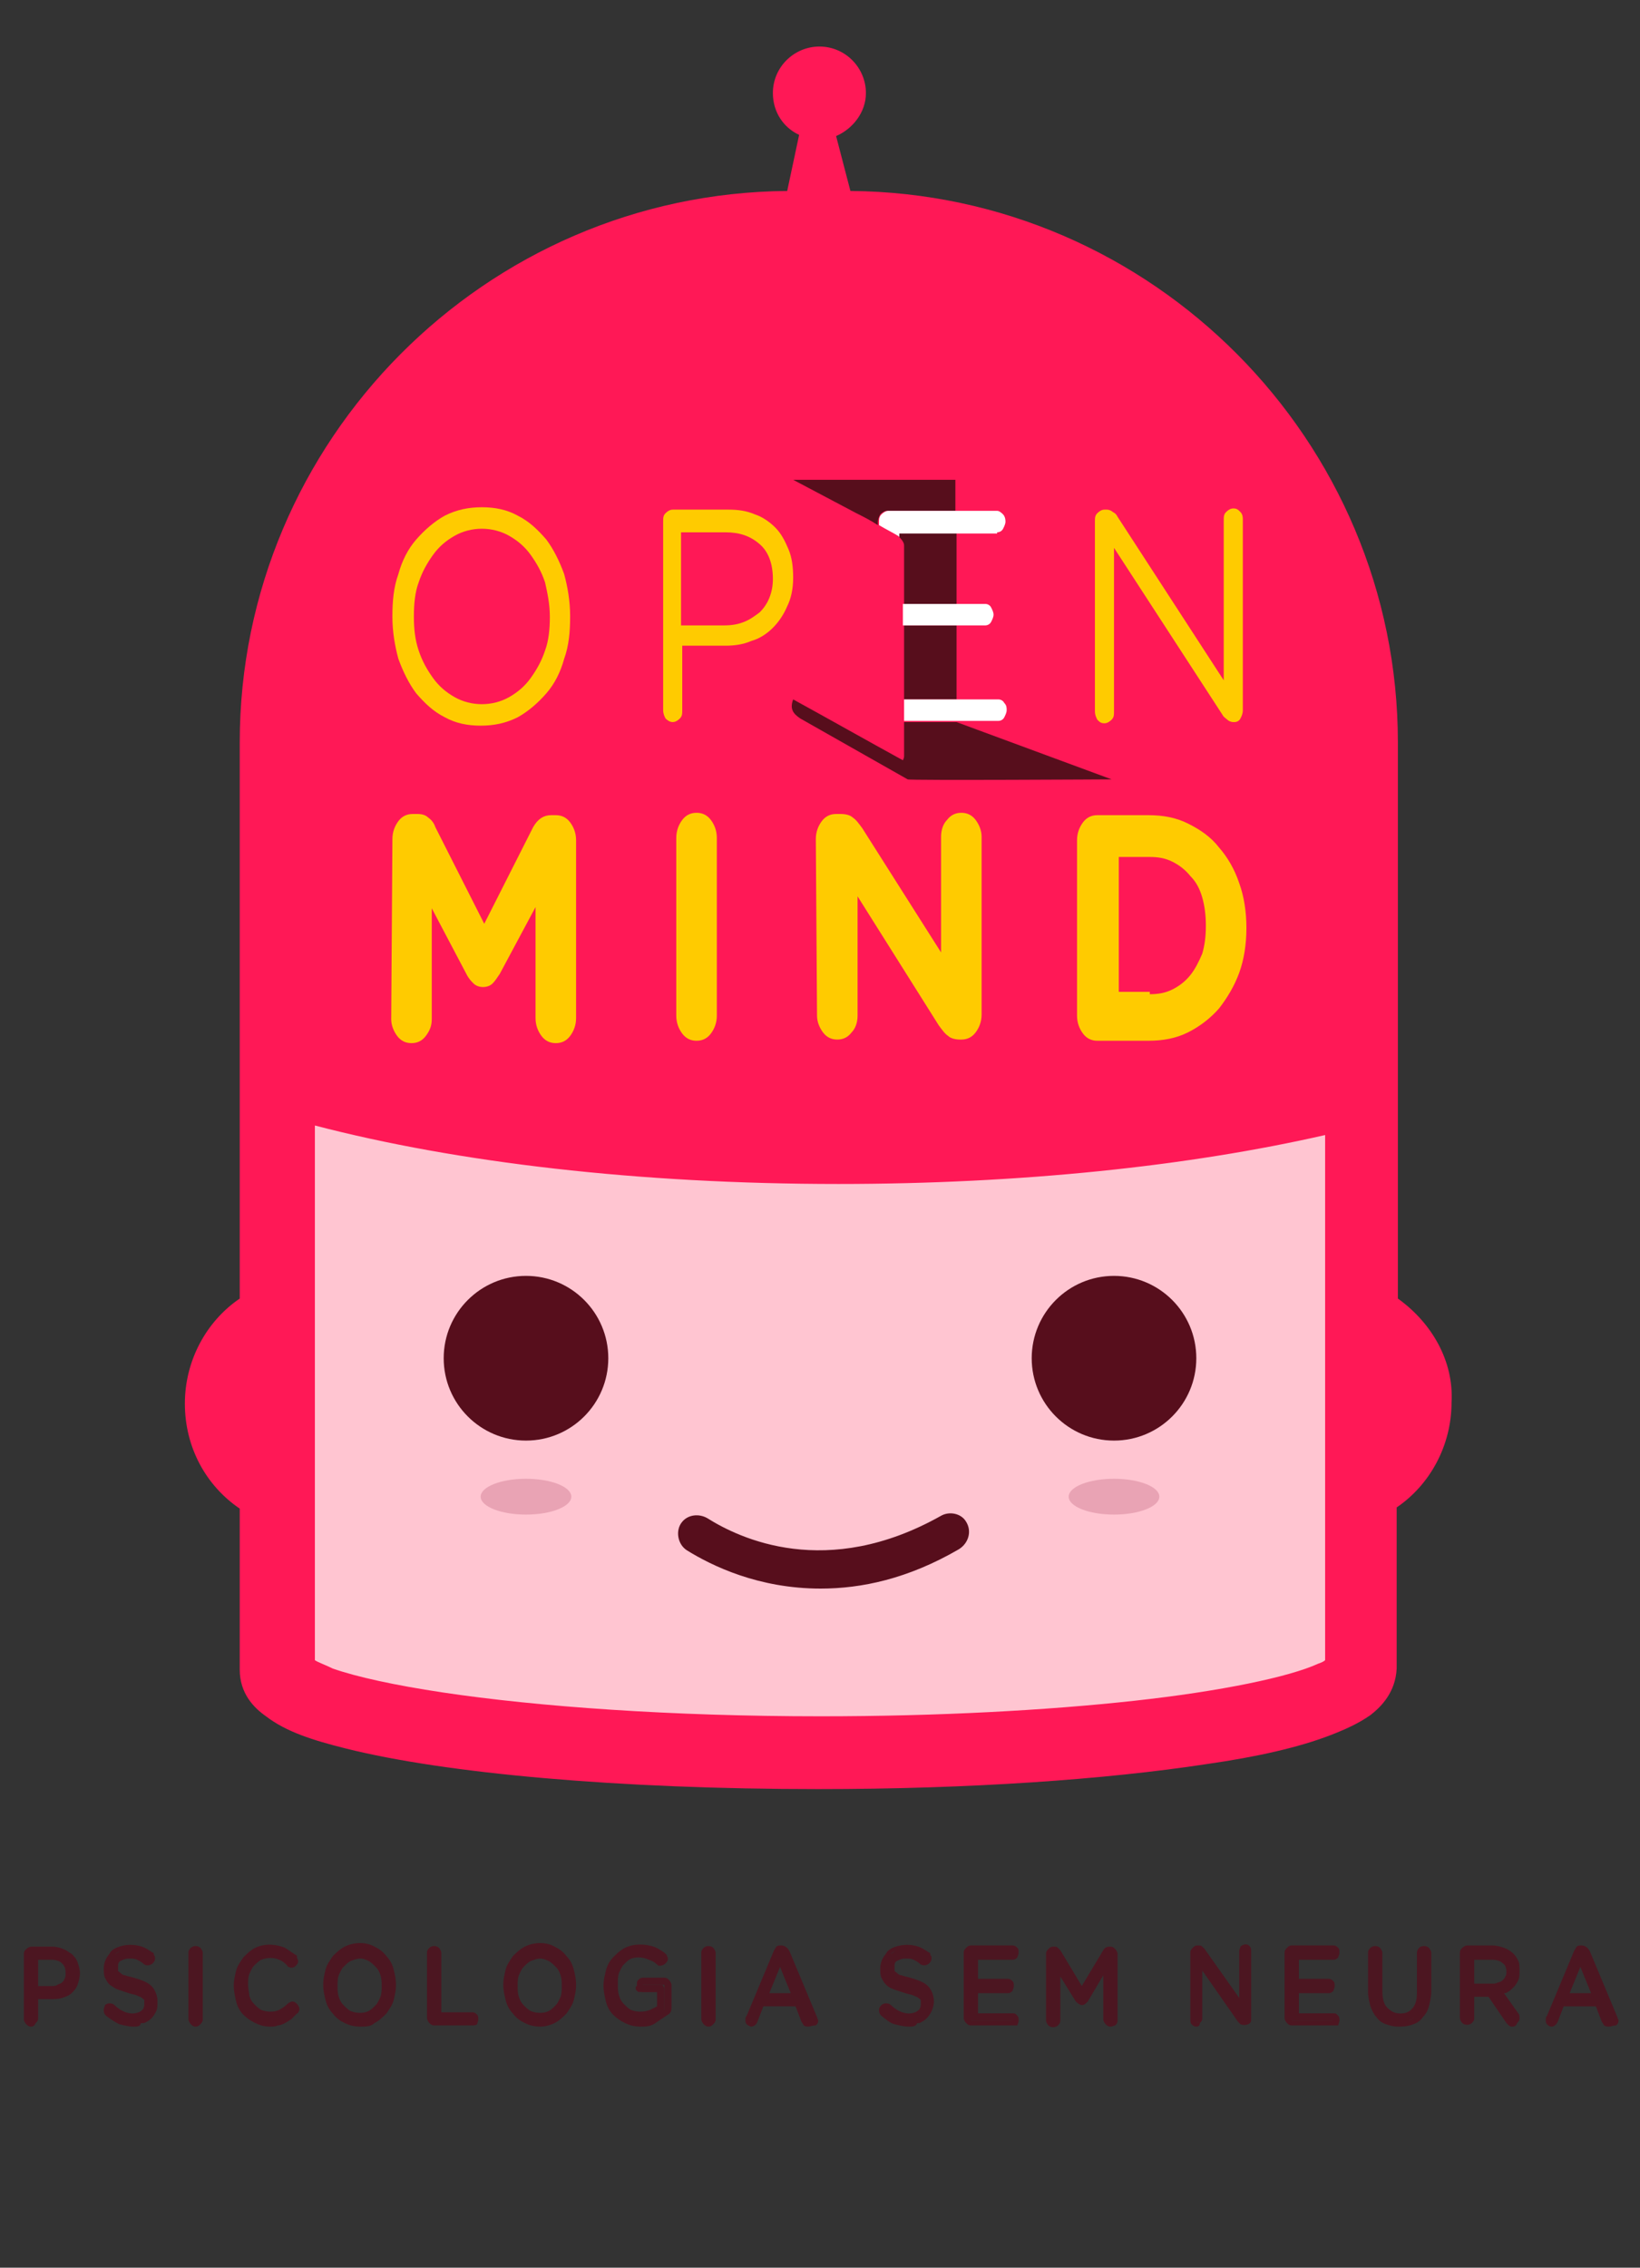 <?xml version="1.0" encoding="utf-8"?>
<!-- Generator: Adobe Illustrator 21.1.0, SVG Export Plug-In . SVG Version: 6.00 Build 0)  -->
<svg version="1.1" id="Camada_1" xmlns="http://www.w3.org/2000/svg" xmlns:xlink="http://www.w3.org/1999/xlink" x="0px" y="0px"
	 viewBox="0 0 137.5 190" style="enable-background:new 0 0 137.5 190;" xml:space="preserve">
<rect x="0" y="0" width="137.5" height="190" fill="#333333" stroke="none"/>
<style type="text/css">
	.st0{fill:#4C1621;}
	.st1{fill:#FF1856;}
	.st2{fill:#FFC5D1;}
	.st3{fill:#E9A3B4;}
	.st4{fill:#570E1C;}
	.st5{fill:#FFCB00;}
	.st6{fill:none;}
	.st7{fill:#FFFFFF;}
</style>
<g>
	<g>
		<path class="st0" d="M2.3,163.7c0-0.1,0-0.2,0.1-0.3c0.1-0.1,0.1-0.1,0.2-0.1h1.8c0.3,0,0.6,0,0.9,0.1c0.3,0.1,0.5,0.2,0.7,0.4
			c0.2,0.2,0.3,0.4,0.4,0.6c0.1,0.2,0.1,0.5,0.1,0.8v0c0,0.3-0.1,0.6-0.2,0.9c-0.1,0.3-0.3,0.5-0.5,0.6c-0.2,0.2-0.4,0.3-0.7,0.4
			c-0.3,0.1-0.5,0.1-0.8,0.1H2.9v1.9c0,0.1,0,0.2-0.1,0.3c-0.1,0.1-0.1,0.1-0.2,0.1c-0.1,0-0.2,0-0.2-0.1c-0.1-0.1-0.1-0.2-0.1-0.3
			V163.7z M4.3,166.7c0.2,0,0.4,0,0.6-0.1c0.2-0.1,0.3-0.2,0.5-0.3c0.1-0.1,0.2-0.3,0.3-0.4s0.1-0.4,0.1-0.6v0c0-0.4-0.1-0.8-0.4-1
			c-0.3-0.2-0.6-0.3-1.1-0.3H2.9v2.7H4.3z"/>
		<path class="st0" d="M2.6,169.8c-0.2,0-0.3-0.1-0.4-0.2c-0.1-0.1-0.2-0.3-0.2-0.4v-5.5c0-0.2,0.1-0.3,0.2-0.4
			c0.1-0.1,0.3-0.2,0.4-0.2h1.8c0.3,0,0.7,0.1,0.9,0.2c0.3,0.1,0.5,0.3,0.7,0.4c0.2,0.2,0.4,0.4,0.5,0.7c0.1,0.3,0.2,0.6,0.2,0.9
			c0,0.4-0.1,0.7-0.2,1c-0.1,0.3-0.3,0.5-0.5,0.7c-0.2,0.2-0.5,0.3-0.8,0.4c-0.3,0.1-0.6,0.1-0.9,0.1H3.2v1.6c0,0.2-0.1,0.3-0.2,0.4
			C2.9,169.7,2.8,169.8,2.6,169.8z M2.6,163.6c0,0-0.1,0.1-0.1,0.1v5.5c0,0,0,0.1,0,0.1l0,0h0.1c0,0,0,0,0-0.1v-2.1h1.6
			c0.3,0,0.5,0,0.8-0.1c0.2-0.1,0.4-0.2,0.6-0.3c0.2-0.1,0.3-0.3,0.4-0.5c0.1-0.2,0.2-0.5,0.2-0.8c0-0.3,0-0.5-0.1-0.7
			c-0.1-0.2-0.2-0.4-0.4-0.5c-0.2-0.1-0.3-0.3-0.6-0.3c-0.2-0.1-0.5-0.1-0.8-0.1H2.6z M4.3,166.9H2.7v-3.2h1.7
			c0.5,0,0.9,0.1,1.2,0.4c0.3,0.3,0.5,0.7,0.5,1.2c0,0.2,0,0.5-0.1,0.7c-0.1,0.2-0.2,0.4-0.4,0.5c-0.2,0.1-0.3,0.3-0.6,0.3
			C4.8,166.9,4.5,166.9,4.3,166.9z M3.2,166.4h1.1c0.2,0,0.4,0,0.5-0.1c0.2-0.1,0.3-0.1,0.4-0.2s0.2-0.2,0.2-0.3
			c0.1-0.1,0.1-0.3,0.1-0.5c0-0.4-0.1-0.6-0.3-0.8c-0.2-0.2-0.5-0.3-0.9-0.3H3.2V166.4z"/>
	</g>
	<g>
		<path class="st0" d="M11.2,169.6c-0.4,0-0.8-0.1-1.1-0.2c-0.3-0.1-0.7-0.3-1-0.6C9,168.7,9,168.6,9,168.5c0-0.1,0-0.2,0.1-0.2
			c0.1-0.1,0.1-0.1,0.2-0.1c0.1,0,0.1,0,0.2,0.1c0.3,0.2,0.5,0.4,0.8,0.6c0.3,0.1,0.6,0.2,0.9,0.2c0.4,0,0.7-0.1,0.9-0.3
			c0.2-0.2,0.3-0.4,0.3-0.8v0c0-0.1,0-0.3-0.1-0.4c0-0.1-0.1-0.2-0.2-0.3c-0.1-0.1-0.3-0.2-0.4-0.3c-0.2-0.1-0.4-0.1-0.7-0.2
			c-0.3-0.1-0.6-0.2-0.8-0.3c-0.2-0.1-0.4-0.2-0.6-0.4c-0.2-0.1-0.3-0.3-0.3-0.5c-0.1-0.2-0.1-0.4-0.1-0.7v0c0-0.2,0-0.5,0.1-0.7
			c0.1-0.2,0.2-0.4,0.4-0.5c0.2-0.1,0.4-0.3,0.6-0.4c0.2-0.1,0.5-0.1,0.7-0.1c0.4,0,0.7,0.1,1,0.2c0.3,0.1,0.5,0.3,0.8,0.5
			c0,0,0.1,0.1,0.1,0.1c0,0,0,0.1,0,0.2c0,0.1,0,0.2-0.1,0.2c-0.1,0.1-0.1,0.1-0.2,0.1c-0.1,0-0.1,0-0.2-0.1
			c-0.2-0.2-0.5-0.3-0.7-0.4c-0.2-0.1-0.5-0.1-0.7-0.1c-0.4,0-0.7,0.1-0.9,0.3c-0.2,0.2-0.3,0.4-0.3,0.7v0c0,0.1,0,0.3,0.1,0.4
			c0,0.1,0.1,0.2,0.2,0.3c0.1,0.1,0.3,0.2,0.5,0.3c0.2,0.1,0.4,0.2,0.8,0.2c0.6,0.1,1.1,0.4,1.4,0.6c0.3,0.3,0.4,0.6,0.4,1.1v0
			c0,0.3,0,0.5-0.1,0.7c-0.1,0.2-0.2,0.4-0.4,0.6s-0.4,0.3-0.6,0.4C11.7,169.5,11.5,169.6,11.2,169.6"/>
		<path class="st0" d="M11.2,169.8c-0.4,0-0.8-0.1-1.2-0.2c-0.4-0.2-0.7-0.4-1.1-0.7c-0.1-0.1-0.2-0.2-0.2-0.5
			c0-0.2,0.1-0.3,0.1-0.4c0.2-0.2,0.6-0.2,0.8,0c0.2,0.2,0.5,0.4,0.7,0.5c0.2,0.1,0.5,0.2,0.8,0.2c0.3,0,0.6-0.1,0.7-0.2
			c0.2-0.1,0.3-0.3,0.3-0.6c0-0.1,0-0.2,0-0.3c0-0.1-0.1-0.1-0.2-0.2c-0.1-0.1-0.2-0.1-0.4-0.2c-0.2-0.1-0.4-0.1-0.7-0.2
			c-0.3-0.1-0.6-0.2-0.9-0.3c-0.3-0.1-0.5-0.3-0.7-0.4c-0.2-0.2-0.3-0.4-0.4-0.6c-0.1-0.2-0.1-0.5-0.1-0.8c0-0.3,0.1-0.6,0.2-0.8
			c0.1-0.2,0.3-0.4,0.4-0.6c0.2-0.2,0.4-0.3,0.7-0.4c0.6-0.2,1.3-0.2,1.9,0c0.3,0.1,0.6,0.3,0.9,0.5c0.1,0,0.1,0.1,0.1,0.2
			c0.1,0.1,0.1,0.2,0.1,0.3c0,0.2-0.1,0.3-0.2,0.4c-0.2,0.2-0.5,0.2-0.7,0.1c-0.2-0.2-0.4-0.3-0.6-0.4c-0.2-0.1-0.4-0.1-0.7-0.1
			c-0.3,0-0.5,0.1-0.7,0.2c-0.2,0.1-0.2,0.3-0.2,0.5c0,0.1,0,0.2,0,0.3c0,0.1,0.1,0.1,0.2,0.2c0.1,0.1,0.2,0.2,0.4,0.2
			c0.2,0.1,0.4,0.1,0.7,0.2c0.7,0.2,1.2,0.4,1.5,0.7c0.3,0.3,0.5,0.8,0.5,1.3c0,0.3-0.1,0.6-0.2,0.8c-0.1,0.2-0.3,0.5-0.5,0.6
			c-0.2,0.2-0.4,0.3-0.7,0.4C11.8,169.8,11.5,169.8,11.2,169.8z M9.3,168.4C9.2,168.4,9.2,168.4,9.3,168.4c-0.1,0.1-0.1,0.1-0.1,0.1
			c0.3,0.3,0.6,0.5,0.9,0.6c0.5,0.2,1.2,0.3,1.7,0.1c0.2-0.1,0.4-0.2,0.5-0.3c0.1-0.1,0.3-0.3,0.3-0.5c0.1-0.2,0.1-0.4,0.1-0.6
			c0-0.4-0.1-0.7-0.4-1c-0.3-0.2-0.7-0.4-1.3-0.6c-0.3-0.1-0.6-0.1-0.8-0.2c-0.2-0.1-0.4-0.2-0.5-0.3c-0.1-0.1-0.2-0.3-0.3-0.4
			c-0.1-0.1-0.1-0.3-0.1-0.5c0-0.4,0.1-0.7,0.4-0.9c0.3-0.2,0.6-0.4,1-0.4c0.3,0,0.6,0,0.8,0.1c0.3,0.1,0.5,0.2,0.8,0.4
			c0.1,0,0.1,0,0.1-0.1c0-0.1,0-0.1,0-0.1c-0.2-0.2-0.5-0.3-0.7-0.4c-0.4-0.2-1.1-0.2-1.5,0c-0.2,0.1-0.4,0.2-0.5,0.3
			c-0.1,0.1-0.2,0.3-0.3,0.5c-0.1,0.2-0.1,0.4-0.1,0.6c0,0.2,0,0.4,0.1,0.6c0.1,0.2,0.2,0.3,0.3,0.4c0.1,0.1,0.3,0.2,0.5,0.3
			c0.2,0.1,0.5,0.2,0.8,0.3c0.3,0.1,0.6,0.2,0.8,0.2c0.2,0.1,0.4,0.2,0.5,0.3c0.1,0.1,0.2,0.3,0.3,0.4c0.1,0.1,0.1,0.3,0.1,0.5
			c0,0.4-0.1,0.7-0.4,1c-0.3,0.2-0.6,0.4-1.1,0.4c-0.4,0-0.7-0.1-1-0.2C9.9,168.9,9.6,168.7,9.3,168.4z"/>
	</g>
	<g>
		<path class="st0" d="M16.1,163.6c0-0.1,0-0.2,0.1-0.3c0.1-0.1,0.1-0.1,0.2-0.1c0.1,0,0.2,0,0.2,0.1c0.1,0.1,0.1,0.2,0.1,0.3v5.6
			c0,0.1,0,0.2-0.1,0.3c-0.1,0.1-0.1,0.1-0.2,0.1c-0.1,0-0.2,0-0.2-0.1c-0.1-0.1-0.1-0.1-0.1-0.3V163.6z"/>
		<path class="st0" d="M16.4,169.8c-0.2,0-0.3-0.1-0.4-0.2c-0.1-0.1-0.2-0.3-0.2-0.4v-5.6c0-0.2,0.1-0.3,0.2-0.4
			c0.2-0.2,0.6-0.2,0.8,0c0.1,0.1,0.2,0.3,0.2,0.4v5.6c0,0.2-0.1,0.3-0.2,0.4C16.7,169.7,16.6,169.8,16.4,169.8z M16.5,163.5
			L16.5,163.5L16.5,163.5c-0.1,0-0.1,0-0.1,0.1v5.6c0,0,0,0.1,0,0.1l0.3,0.2l-0.2-0.2c0,0,0,0,0-0.1L16.5,163.5
			C16.5,163.6,16.5,163.5,16.5,163.5z"/>
	</g>
	<g>
		<path class="st0" d="M22.6,169.6c-0.4,0-0.8-0.1-1.1-0.2c-0.3-0.2-0.6-0.4-0.9-0.7c-0.2-0.3-0.4-0.6-0.6-1
			c-0.1-0.4-0.2-0.8-0.2-1.2v0c0-0.4,0.1-0.8,0.2-1.2c0.1-0.4,0.3-0.7,0.6-1c0.3-0.3,0.5-0.5,0.9-0.7c0.3-0.2,0.7-0.3,1.1-0.3
			c0.4,0,0.8,0.1,1.1,0.2c0.3,0.1,0.6,0.3,0.9,0.6c0,0,0.1,0.1,0.1,0.1c0,0,0,0.1,0,0.2c0,0.1,0,0.2-0.1,0.2
			c-0.1,0.1-0.1,0.1-0.2,0.1c0,0-0.1,0-0.1,0c0,0-0.1,0-0.1-0.1c-0.2-0.2-0.5-0.4-0.7-0.5c-0.3-0.1-0.5-0.2-0.9-0.2
			c-0.3,0-0.6,0.1-0.9,0.2c-0.3,0.1-0.5,0.3-0.7,0.5c-0.2,0.2-0.3,0.5-0.5,0.8c-0.1,0.3-0.2,0.6-0.2,1v0c0,0.4,0.1,0.7,0.2,1
			c0.1,0.3,0.3,0.6,0.5,0.8c0.2,0.2,0.4,0.4,0.7,0.5c0.3,0.1,0.5,0.2,0.9,0.2c0.3,0,0.7-0.1,0.9-0.2c0.3-0.1,0.5-0.3,0.7-0.6
			c0.1-0.1,0.1-0.1,0.2-0.1c0.1,0,0.1,0,0.2,0.1c0.1,0.1,0.1,0.1,0.1,0.2c0,0.1,0,0.1,0,0.1c0,0,0,0.1,0,0.1
			c-0.2,0.2-0.3,0.3-0.5,0.4c-0.1,0.1-0.3,0.2-0.5,0.3c-0.2,0.1-0.3,0.1-0.5,0.2C23,169.6,22.8,169.6,22.6,169.6"/>
		<path class="st0" d="M22.6,169.8c-0.4,0-0.8-0.1-1.2-0.3c-0.4-0.2-0.7-0.4-1-0.7c-0.3-0.3-0.5-0.7-0.6-1.1
			c-0.1-0.4-0.2-0.9-0.2-1.3c0-0.5,0.1-0.9,0.2-1.3c0.1-0.4,0.4-0.8,0.6-1.1c0.3-0.3,0.6-0.6,1-0.8c0.8-0.4,1.8-0.3,2.5,0
			c0.3,0.2,0.6,0.4,0.9,0.6c0.1,0,0.1,0.1,0.1,0.2c0,0.1,0.1,0.2,0.1,0.3c0,0.2-0.1,0.3-0.2,0.4c-0.2,0.2-0.4,0.2-0.6,0.1
			c0,0-0.1,0-0.1-0.1c-0.2-0.2-0.4-0.4-0.7-0.5c-0.4-0.2-1-0.2-1.5,0c-0.2,0.1-0.4,0.3-0.6,0.5c-0.2,0.2-0.3,0.5-0.4,0.7
			c-0.1,0.3-0.1,0.6-0.1,0.9c0,0.3,0.1,0.7,0.1,0.9c0.1,0.3,0.2,0.5,0.4,0.7c0.2,0.2,0.4,0.4,0.6,0.5c0.5,0.2,1.1,0.2,1.5,0
			c0.2-0.1,0.5-0.3,0.7-0.5c0.1-0.1,0.3-0.2,0.4-0.2c0.2,0,0.3,0.1,0.4,0.2c0.1,0.1,0.2,0.3,0.2,0.4c0,0.1,0,0.2-0.1,0.3
			c0,0.1-0.1,0.1-0.1,0.1c-0.2,0.2-0.3,0.3-0.5,0.5c-0.2,0.1-0.3,0.2-0.5,0.3c-0.2,0.1-0.4,0.2-0.6,0.2
			C23.1,169.8,22.9,169.8,22.6,169.8z M22.6,163.5c-0.4,0-0.7,0.1-1,0.2c-0.3,0.2-0.6,0.4-0.8,0.6c-0.2,0.3-0.4,0.6-0.5,0.9
			c-0.1,0.4-0.2,0.7-0.2,1.2c0,0.4,0.1,0.8,0.2,1.2c0.1,0.4,0.3,0.7,0.5,0.9c0.2,0.3,0.5,0.5,0.8,0.6c0.5,0.2,1.1,0.3,1.6,0.2
			c0.2,0,0.3-0.1,0.5-0.2c0.2-0.1,0.3-0.2,0.4-0.3c0.1-0.1,0.3-0.2,0.4-0.4c0-0.1,0-0.1,0-0.1c-0.3,0.3-0.6,0.5-0.9,0.6
			c-0.6,0.3-1.4,0.3-2,0c-0.3-0.1-0.5-0.4-0.8-0.6c-0.2-0.3-0.4-0.6-0.5-0.9c-0.1-0.3-0.2-0.7-0.2-1.1c0-0.4,0.1-0.8,0.2-1.1
			c0.1-0.3,0.3-0.6,0.5-0.9c0.2-0.3,0.5-0.5,0.8-0.6c0.6-0.3,1.4-0.3,2,0c0.3,0.1,0.5,0.3,0.8,0.6c0,0,0,0,0,0
			c0.1,0,0.1-0.1,0.1-0.1c0-0.1,0-0.1,0-0.1c-0.2-0.2-0.5-0.4-0.8-0.5C23.4,163.5,23,163.5,22.6,163.5z"/>
	</g>
	<g>
		<path class="st0" d="M30.2,169.6c-0.4,0-0.8-0.1-1.2-0.3c-0.3-0.2-0.6-0.4-0.9-0.7c-0.3-0.3-0.4-0.6-0.6-1
			c-0.1-0.4-0.2-0.8-0.2-1.2v0c0-0.4,0.1-0.8,0.2-1.2c0.1-0.4,0.3-0.7,0.6-1c0.2-0.3,0.5-0.5,0.9-0.7c0.4-0.2,0.7-0.3,1.2-0.3
			c0.4,0,0.8,0.1,1.2,0.3c0.3,0.2,0.6,0.4,0.9,0.7c0.2,0.3,0.4,0.6,0.6,1c0.1,0.4,0.2,0.8,0.2,1.2v0c0,0.4-0.1,0.8-0.2,1.2
			c-0.1,0.4-0.3,0.7-0.6,1c-0.2,0.3-0.5,0.5-0.9,0.7C31,169.5,30.6,169.6,30.2,169.6 M30.2,169c0.3,0,0.6-0.1,0.9-0.2
			c0.3-0.1,0.5-0.3,0.7-0.5c0.2-0.2,0.3-0.5,0.4-0.8c0.1-0.3,0.2-0.6,0.2-1v0c0-0.4-0.1-0.7-0.2-1c-0.1-0.3-0.3-0.6-0.5-0.8
			c-0.2-0.2-0.4-0.4-0.7-0.5c-0.3-0.1-0.6-0.2-0.9-0.2c-0.3,0-0.6,0.1-0.9,0.2c-0.3,0.1-0.5,0.3-0.7,0.5c-0.2,0.2-0.3,0.5-0.4,0.8
			c-0.1,0.3-0.2,0.6-0.2,1v0c0,0.4,0.1,0.7,0.2,1c0.1,0.3,0.3,0.6,0.5,0.8c0.2,0.2,0.4,0.4,0.7,0.5C29.6,168.9,29.9,169,30.2,169"/>
		<path class="st0" d="M30.2,169.8c-0.5,0-0.9-0.1-1.3-0.3c-0.4-0.2-0.7-0.4-1-0.8c-0.3-0.3-0.5-0.7-0.6-1.1
			c-0.1-0.4-0.2-0.8-0.2-1.3c0-0.5,0.1-0.9,0.2-1.3c0.1-0.4,0.4-0.8,0.6-1.1c0.3-0.3,0.6-0.6,1-0.8c0.8-0.4,1.8-0.4,2.5,0
			c0.4,0.2,0.7,0.4,1,0.8c0.3,0.3,0.5,0.7,0.6,1.1c0.1,0.4,0.2,0.8,0.2,1.3c0,0.5-0.1,0.9-0.2,1.3c-0.1,0.4-0.4,0.8-0.6,1.1
			c-0.3,0.3-0.6,0.6-1,0.8C31.1,169.8,30.7,169.8,30.2,169.8z M30.2,163.5c-0.4,0-0.7,0.1-1.1,0.2c-0.3,0.2-0.6,0.4-0.8,0.6
			c-0.2,0.3-0.4,0.6-0.5,0.9c-0.1,0.4-0.2,0.7-0.2,1.1c0,0.4,0.1,0.8,0.2,1.1c0.1,0.4,0.3,0.7,0.5,0.9c0.2,0.3,0.5,0.5,0.8,0.6
			c0.6,0.3,1.5,0.3,2.1,0c0.3-0.2,0.6-0.4,0.8-0.6c0.2-0.3,0.4-0.6,0.5-0.9c0.1-0.4,0.2-0.7,0.2-1.1c0-0.4-0.1-0.8-0.2-1.1
			c-0.1-0.4-0.3-0.7-0.5-0.9c-0.2-0.3-0.5-0.5-0.8-0.6C31,163.5,30.6,163.5,30.2,163.5z M30.2,169.2c-0.4,0-0.7-0.1-1-0.2
			c-0.3-0.1-0.6-0.4-0.8-0.6c-0.2-0.3-0.4-0.5-0.5-0.9c-0.1-0.3-0.2-0.7-0.2-1.1c0-0.4,0.1-0.8,0.2-1.1c0.1-0.3,0.3-0.6,0.5-0.9
			c0.2-0.3,0.5-0.5,0.8-0.6c0.6-0.3,1.4-0.3,2,0c0.3,0.2,0.6,0.4,0.8,0.6c0.2,0.3,0.4,0.5,0.5,0.9c0.1,0.3,0.2,0.7,0.2,1.1
			c0,0.4-0.1,0.8-0.2,1.1c-0.1,0.3-0.3,0.6-0.5,0.9c-0.2,0.3-0.5,0.5-0.8,0.6C30.9,169.1,30.6,169.2,30.2,169.2z M30.2,164.1
			c-0.3,0-0.5,0.1-0.8,0.2c-0.2,0.1-0.4,0.3-0.6,0.5c-0.2,0.2-0.3,0.5-0.4,0.7c-0.1,0.3-0.1,0.6-0.1,0.9c0,0.3,0,0.6,0.1,0.9
			c0.1,0.3,0.2,0.5,0.4,0.7c0.2,0.2,0.4,0.4,0.6,0.5c0.5,0.2,1.1,0.2,1.5,0c0.2-0.1,0.4-0.3,0.6-0.5c0.2-0.2,0.3-0.5,0.4-0.7
			c0.1-0.3,0.1-0.6,0.1-0.9c0-0.3,0-0.6-0.1-0.9c-0.1-0.3-0.2-0.5-0.4-0.7c-0.2-0.2-0.4-0.4-0.6-0.5
			C30.7,164.2,30.5,164.1,30.2,164.1z"/>
	</g>
	<g>
		<path class="st0" d="M36.1,163.6c0-0.1,0-0.2,0.1-0.3c0.1-0.1,0.1-0.1,0.2-0.1c0.1,0,0.2,0,0.2,0.1c0.1,0.1,0.1,0.2,0.1,0.3v5.2
			h2.9c0.1,0,0.1,0,0.2,0.1s0.1,0.1,0.1,0.2c0,0.1,0,0.2-0.1,0.2c-0.1,0.1-0.1,0.1-0.2,0.1h-3.2c-0.1,0-0.2,0-0.2-0.1
			c-0.1-0.1-0.1-0.2-0.1-0.3V163.6z"/>
		<path class="st0" d="M39.6,169.7h-3.2c-0.2,0-0.3-0.1-0.4-0.2c-0.1-0.1-0.2-0.3-0.2-0.4v-5.5c0-0.2,0.1-0.3,0.2-0.4
			c0.2-0.2,0.6-0.2,0.8,0c0.1,0.1,0.2,0.3,0.2,0.4v5h2.6c0.2,0,0.3,0.1,0.4,0.2c0.1,0.1,0.1,0.2,0.1,0.4c0,0.2-0.1,0.3-0.1,0.4
			C39.9,169.7,39.7,169.7,39.6,169.7z M36.4,163.5L36.4,163.5L36.4,163.5c-0.1,0-0.1,0-0.1,0.1v5.5c0,0,0,0.1,0,0.1l3.2,0l0-0.1
			c0,0,0,0,0-0.1l-3.1,0L36.4,163.5C36.4,163.6,36.4,163.5,36.4,163.5z"/>
	</g>
	<g>
		<path class="st0" d="M45.3,169.6c-0.4,0-0.8-0.1-1.2-0.3c-0.3-0.2-0.6-0.4-0.9-0.7c-0.3-0.3-0.4-0.6-0.6-1
			c-0.1-0.4-0.2-0.8-0.2-1.2v0c0-0.4,0.1-0.8,0.2-1.2c0.1-0.4,0.3-0.7,0.6-1c0.2-0.3,0.5-0.5,0.9-0.7c0.4-0.2,0.7-0.3,1.2-0.3
			c0.4,0,0.8,0.1,1.2,0.3c0.3,0.2,0.6,0.4,0.9,0.7c0.2,0.3,0.4,0.6,0.6,1c0.1,0.4,0.2,0.8,0.2,1.2v0c0,0.4-0.1,0.8-0.2,1.2
			c-0.1,0.4-0.3,0.7-0.6,1c-0.2,0.3-0.5,0.5-0.9,0.7C46.1,169.5,45.7,169.6,45.3,169.6 M45.3,169c0.3,0,0.6-0.1,0.9-0.2
			c0.3-0.1,0.5-0.3,0.7-0.5c0.2-0.2,0.3-0.5,0.4-0.8c0.1-0.3,0.2-0.6,0.2-1v0c0-0.4-0.1-0.7-0.2-1c-0.1-0.3-0.3-0.6-0.5-0.8
			c-0.2-0.2-0.4-0.4-0.7-0.5c-0.3-0.1-0.6-0.2-0.9-0.2c-0.3,0-0.6,0.1-0.9,0.2c-0.3,0.1-0.5,0.3-0.7,0.5c-0.2,0.2-0.3,0.5-0.4,0.8
			c-0.1,0.3-0.2,0.6-0.2,1v0c0,0.4,0.1,0.7,0.2,1c0.1,0.3,0.3,0.6,0.5,0.8c0.2,0.2,0.4,0.4,0.7,0.5C44.7,168.9,45,169,45.3,169"/>
		<path class="st0" d="M45.3,169.8c-0.5,0-0.9-0.1-1.3-0.3c-0.4-0.2-0.7-0.4-1-0.8c-0.3-0.3-0.5-0.7-0.6-1.1
			c-0.1-0.4-0.2-0.8-0.2-1.3c0-0.5,0.1-0.9,0.2-1.3c0.1-0.4,0.4-0.8,0.6-1.1c0.3-0.3,0.6-0.6,1-0.8c0.8-0.4,1.8-0.4,2.5,0
			c0.4,0.2,0.7,0.4,1,0.8c0.3,0.3,0.5,0.7,0.6,1.1c0.1,0.4,0.2,0.8,0.2,1.3c0,0.5-0.1,0.9-0.2,1.3c-0.1,0.4-0.4,0.8-0.6,1.1
			c-0.3,0.3-0.6,0.6-1,0.8S45.7,169.8,45.3,169.8z M45.3,163.5c-0.4,0-0.7,0.1-1.1,0.2c-0.3,0.2-0.6,0.4-0.8,0.6
			c-0.2,0.3-0.4,0.6-0.5,0.9c-0.1,0.4-0.2,0.7-0.2,1.1c0,0.4,0.1,0.8,0.2,1.1c0.1,0.4,0.3,0.7,0.5,0.9c0.2,0.3,0.5,0.5,0.8,0.6
			c0.6,0.3,1.5,0.3,2.1,0c0.3-0.2,0.6-0.4,0.8-0.6c0.2-0.3,0.4-0.6,0.5-0.9c0.1-0.4,0.2-0.7,0.2-1.1c0-0.4-0.1-0.8-0.2-1.1
			c-0.1-0.4-0.3-0.7-0.5-0.9c-0.2-0.3-0.5-0.5-0.8-0.6C46,163.5,45.7,163.5,45.3,163.5z M45.3,169.2c-0.4,0-0.7-0.1-1-0.2
			c-0.3-0.1-0.6-0.4-0.8-0.6c-0.2-0.3-0.4-0.6-0.5-0.9c-0.1-0.3-0.2-0.7-0.2-1.1c0-0.4,0.1-0.8,0.2-1.1c0.1-0.3,0.3-0.6,0.5-0.9
			c0.2-0.3,0.5-0.5,0.8-0.6c0.6-0.3,1.4-0.3,2,0c0.3,0.2,0.6,0.4,0.8,0.6c0.2,0.3,0.4,0.5,0.5,0.9c0.1,0.3,0.2,0.7,0.2,1.1
			c0,0.4-0.1,0.8-0.2,1.1c-0.1,0.3-0.3,0.6-0.5,0.9c-0.2,0.3-0.5,0.5-0.8,0.6C46,169.1,45.6,169.2,45.3,169.2z M45.3,164.1
			c-0.3,0-0.5,0.1-0.8,0.2c-0.2,0.1-0.4,0.3-0.6,0.5c-0.2,0.2-0.3,0.5-0.4,0.7c-0.1,0.3-0.1,0.6-0.1,0.9c0,0.3,0,0.6,0.1,0.9
			c0.1,0.3,0.2,0.5,0.4,0.7c0.2,0.2,0.4,0.4,0.6,0.5c0.5,0.2,1.1,0.2,1.5,0c0.2-0.1,0.4-0.3,0.6-0.5c0.2-0.2,0.3-0.5,0.4-0.7
			c0.1-0.3,0.1-0.6,0.1-0.9c0-0.3,0-0.6-0.1-0.9c-0.1-0.3-0.2-0.5-0.4-0.7c-0.2-0.2-0.4-0.4-0.6-0.5
			C45.8,164.2,45.5,164.1,45.3,164.1z"/>
	</g>
	<g>
		<path class="st0" d="M53.7,169.6c-0.4,0-0.8-0.1-1.2-0.2c-0.4-0.2-0.6-0.4-0.9-0.7c-0.2-0.3-0.4-0.6-0.6-1
			c-0.1-0.4-0.2-0.8-0.2-1.2v0c0-0.4,0.1-0.8,0.2-1.2c0.1-0.4,0.3-0.7,0.6-1c0.2-0.3,0.5-0.5,0.9-0.7c0.3-0.2,0.7-0.3,1.1-0.3
			c0.4,0,0.8,0.1,1.1,0.2c0.3,0.1,0.6,0.3,0.8,0.5c0,0,0.1,0.1,0.1,0.1c0,0,0,0.1,0,0.2c0,0.1,0,0.2-0.1,0.3
			c-0.1,0.1-0.1,0.1-0.2,0.1c-0.1,0-0.1,0-0.2-0.1c-0.2-0.2-0.4-0.3-0.7-0.4c-0.2-0.1-0.5-0.2-0.9-0.2c-0.3,0-0.6,0.1-0.9,0.2
			c-0.3,0.1-0.5,0.3-0.7,0.5c-0.2,0.2-0.3,0.5-0.4,0.8c-0.1,0.3-0.2,0.6-0.2,1v0c0,0.4,0.1,0.7,0.2,1s0.3,0.6,0.4,0.8
			c0.2,0.2,0.4,0.4,0.7,0.5c0.3,0.1,0.6,0.2,0.9,0.2c0.3,0,0.6-0.1,0.9-0.2c0.3-0.1,0.5-0.3,0.7-0.4v-1.5h-1.5c-0.1,0-0.1,0-0.2-0.1
			c-0.1-0.1-0.1-0.1-0.1-0.2c0-0.1,0-0.2,0.1-0.2c0.1-0.1,0.1-0.1,0.2-0.1h1.8c0.1,0,0.2,0,0.2,0.1c0.1,0.1,0.1,0.2,0.1,0.3v1.9
			c0,0.2-0.1,0.3-0.2,0.4c-0.3,0.2-0.6,0.4-0.9,0.5C54.5,169.5,54.1,169.6,53.7,169.6"/>
		<path class="st0" d="M53.7,169.8c-0.5,0-0.9-0.1-1.3-0.3c-0.4-0.2-0.7-0.4-1-0.7c-0.3-0.3-0.5-0.7-0.6-1.1
			c-0.1-0.4-0.2-0.9-0.2-1.3c0-0.5,0.1-0.9,0.2-1.3c0.1-0.4,0.3-0.8,0.6-1.1c0.3-0.3,0.6-0.6,1-0.8c0.8-0.4,1.8-0.3,2.4-0.1
			c0.3,0.1,0.6,0.3,0.9,0.5c0.1,0.1,0.1,0.1,0.2,0.2c0,0.1,0.1,0.2,0.1,0.3c0,0.2-0.1,0.3-0.2,0.4c-0.2,0.2-0.5,0.3-0.8,0
			c-0.2-0.2-0.4-0.3-0.6-0.4c-0.4-0.2-1-0.2-1.5,0c-0.2,0.1-0.4,0.3-0.6,0.5c-0.2,0.2-0.3,0.5-0.4,0.7c-0.1,0.3-0.1,0.6-0.1,0.9
			c0,0.4,0,0.7,0.1,1c0.1,0.3,0.2,0.5,0.4,0.7c0.2,0.2,0.4,0.4,0.6,0.5c0.5,0.2,1.1,0.2,1.6,0c0.2-0.1,0.4-0.2,0.6-0.3v-1.2h-1.2
			c-0.1,0-0.3-0.1-0.4-0.2c-0.1-0.1-0.1-0.2-0.1-0.4c0-0.2,0-0.3,0.1-0.4c0.1-0.1,0.2-0.2,0.4-0.2h1.8c0.2,0,0.3,0.1,0.4,0.2
			c0.1,0.1,0.2,0.3,0.2,0.4v1.9c0,0.3-0.1,0.5-0.3,0.6c-0.3,0.2-0.6,0.4-0.9,0.6C54.6,169.8,54.2,169.8,53.7,169.8z M53.7,163.5
			c-0.4,0-0.7,0.1-1,0.2c-0.3,0.2-0.6,0.4-0.8,0.6c-0.2,0.3-0.4,0.6-0.5,0.9c-0.1,0.4-0.2,0.7-0.2,1.1c0,0.4,0.1,0.8,0.2,1.2
			c0.1,0.4,0.3,0.7,0.5,0.9c0.2,0.3,0.5,0.5,0.8,0.6c0.6,0.3,1.5,0.3,2.1,0c0.3-0.1,0.6-0.3,0.8-0.5c0.1-0.1,0.1-0.1,0.1-0.2v-1.9
			c0-0.1,0-0.1,0-0.1l-1.8,0l0,0.1l0,0.1l1.7,0v1.9l-0.1,0.1c-0.2,0.2-0.5,0.3-0.8,0.5c-0.6,0.3-1.4,0.3-2,0
			c-0.3-0.1-0.6-0.3-0.8-0.6c-0.2-0.3-0.4-0.6-0.5-0.9c-0.1-0.3-0.2-0.7-0.2-1.1c0-0.4,0.1-0.7,0.2-1.1c0.1-0.3,0.3-0.6,0.5-0.9
			c0.2-0.3,0.5-0.5,0.7-0.6c0.6-0.3,1.4-0.3,1.9-0.1c0.3,0.1,0.5,0.3,0.7,0.5l0.3,0.2l-0.2-0.2c0,0,0,0,0-0.1l0-0.1
			c-0.2-0.2-0.5-0.3-0.8-0.4C54.4,163.5,54.1,163.5,53.7,163.5z"/>
	</g>
	<g>
		<path class="st0" d="M59.1,163.6c0-0.1,0-0.2,0.1-0.3c0.1-0.1,0.1-0.1,0.2-0.1c0.1,0,0.2,0,0.2,0.1c0.1,0.1,0.1,0.2,0.1,0.3v5.6
			c0,0.1,0,0.2-0.1,0.3c-0.1,0.1-0.1,0.1-0.2,0.1c-0.1,0-0.2,0-0.2-0.1c-0.1-0.1-0.1-0.1-0.1-0.3V163.6z"/>
		<path class="st0" d="M59.4,169.8c-0.2,0-0.3-0.1-0.4-0.2c-0.1-0.1-0.2-0.3-0.2-0.4v-5.6c0-0.2,0.1-0.3,0.2-0.4
			c0.2-0.2,0.6-0.2,0.8,0c0.1,0.1,0.2,0.3,0.2,0.4v5.6c0,0.2-0.1,0.3-0.2,0.4C59.7,169.7,59.6,169.8,59.4,169.8z M59.5,163.5
			L59.5,163.5L59.5,163.5c-0.1,0-0.1,0-0.1,0.1v5.6c0,0,0,0.1,0,0.1l0.3,0.2l-0.2-0.2c0,0,0,0,0-0.1L59.5,163.5
			C59.5,163.6,59.5,163.5,59.5,163.5z"/>
	</g>
	<g>
		<path class="st0" d="M62.7,169.2c0-0.1,0-0.1,0-0.2l2.3-5.5c0-0.1,0.1-0.2,0.2-0.2c0.1-0.1,0.1-0.1,0.2-0.1h0
			c0.2,0,0.3,0.1,0.4,0.3L68,169c0,0.1,0,0.1,0,0.2c0,0.1,0,0.2-0.1,0.2c-0.1,0.1-0.1,0.1-0.2,0.1c-0.1,0-0.1,0-0.2-0.1
			c-0.1,0-0.1-0.1-0.1-0.2l-0.6-1.4h-3.1l-0.6,1.4c-0.1,0.2-0.2,0.2-0.3,0.2c-0.1,0-0.1,0-0.2-0.1C62.7,169.4,62.7,169.3,62.7,169.2
			 M66.6,167.2l-1.3-3.2l-1.3,3.2H66.6z"/>
		<path class="st0" d="M67.8,169.8c-0.1,0-0.3,0-0.4-0.1c-0.1-0.1-0.1-0.2-0.2-0.3l-0.5-1.3H64l-0.5,1.3c-0.1,0.3-0.4,0.4-0.5,0.4
			c-0.1,0-0.3-0.1-0.4-0.2c-0.1-0.1-0.1-0.2-0.1-0.4c0-0.1,0-0.2,0.1-0.3l2.3-5.5c0.1-0.1,0.1-0.2,0.2-0.3c0.1-0.1,0.2-0.1,0.4-0.1
			c0.2,0,0.5,0.1,0.7,0.5l2.3,5.5c0,0.1,0.1,0.2,0.1,0.3c0,0.2-0.1,0.3-0.2,0.4C68.1,169.7,67.9,169.8,67.8,169.8z M65.3,163.5
			C65.3,163.5,65.3,163.5,65.3,163.5c-0.1,0-0.1,0.1-0.1,0.2l-2.3,5.5c0,0,0,0.1,0,0.1s0,0,0,0.1c0,0,0.1,0,0.1-0.1l0.6-1.6h3.4
			l0.6,1.6c0,0,0,0.1,0.1,0.1c0.1,0,0.1,0,0.1-0.1l0,0c0,0,0,0,0-0.1l-2.3-5.5C65.5,163.5,65.4,163.5,65.3,163.5l1.7,4h-3.3
			L65.3,163.5z M64.5,167h1.8l-0.9-2.2L64.5,167z"/>
	</g>
	<g>
		<path class="st0" d="M76.2,169.6c-0.4,0-0.8-0.1-1.1-0.2c-0.3-0.1-0.7-0.3-1-0.6c-0.1-0.1-0.1-0.1-0.1-0.3c0-0.1,0-0.2,0.1-0.2
			c0.1-0.1,0.1-0.1,0.2-0.1c0.1,0,0.1,0,0.2,0.1c0.3,0.2,0.5,0.4,0.8,0.6c0.3,0.1,0.6,0.2,0.9,0.2c0.4,0,0.7-0.1,0.9-0.3
			c0.2-0.2,0.3-0.4,0.3-0.8v0c0-0.1,0-0.3-0.1-0.4c0-0.1-0.1-0.2-0.2-0.3c-0.1-0.1-0.3-0.2-0.4-0.3c-0.2-0.1-0.4-0.1-0.7-0.2
			c-0.3-0.1-0.6-0.2-0.8-0.3c-0.2-0.1-0.4-0.2-0.6-0.4c-0.2-0.1-0.3-0.3-0.3-0.5c-0.1-0.2-0.1-0.4-0.1-0.7v0c0-0.2,0-0.5,0.1-0.7
			c0.1-0.2,0.2-0.4,0.4-0.5c0.2-0.1,0.4-0.3,0.6-0.4c0.2-0.1,0.5-0.1,0.7-0.1c0.4,0,0.7,0.1,1,0.2c0.3,0.1,0.5,0.3,0.8,0.5
			c0,0,0.1,0.1,0.1,0.1c0,0,0,0.1,0,0.2c0,0.1,0,0.2-0.1,0.2c-0.1,0.1-0.1,0.1-0.2,0.1c-0.1,0-0.1,0-0.2-0.1
			c-0.2-0.2-0.5-0.3-0.7-0.4c-0.2-0.1-0.5-0.1-0.7-0.1c-0.4,0-0.7,0.1-0.9,0.3c-0.2,0.2-0.3,0.4-0.3,0.7v0c0,0.1,0,0.3,0.1,0.4
			c0,0.1,0.1,0.2,0.2,0.3c0.1,0.1,0.3,0.2,0.5,0.3c0.2,0.1,0.4,0.2,0.8,0.2c0.6,0.1,1.1,0.4,1.4,0.6c0.3,0.3,0.4,0.6,0.4,1.1v0
			c0,0.3,0,0.5-0.1,0.7c-0.1,0.2-0.2,0.4-0.4,0.6s-0.4,0.3-0.6,0.4C76.7,169.5,76.5,169.6,76.2,169.6"/>
		<path class="st0" d="M76.2,169.8c-0.4,0-0.8-0.1-1.2-0.2c-0.4-0.1-0.7-0.4-1.1-0.7c-0.1-0.1-0.2-0.2-0.2-0.5
			c0-0.2,0.1-0.3,0.2-0.4c0.2-0.2,0.6-0.2,0.8,0c0.2,0.2,0.5,0.4,0.7,0.5c0.2,0.1,0.5,0.2,0.8,0.2s0.6-0.1,0.7-0.2
			c0.2-0.1,0.3-0.3,0.3-0.6c0-0.1,0-0.2,0-0.3c0-0.1-0.1-0.1-0.2-0.2c-0.1-0.1-0.2-0.1-0.4-0.2c-0.2-0.1-0.4-0.1-0.7-0.2
			c-0.3-0.1-0.6-0.2-0.9-0.3c-0.3-0.1-0.5-0.2-0.7-0.4c-0.2-0.2-0.3-0.4-0.4-0.6c-0.1-0.2-0.1-0.5-0.1-0.8c0-0.3,0.1-0.6,0.2-0.8
			c0.1-0.2,0.3-0.4,0.4-0.6c0.2-0.2,0.4-0.3,0.7-0.4c0.6-0.2,1.3-0.2,1.9,0c0.3,0.1,0.6,0.3,0.9,0.5c0.1,0,0.1,0.1,0.1,0.2
			c0.1,0.1,0.1,0.2,0.1,0.3c0,0.2-0.1,0.3-0.2,0.4c-0.2,0.2-0.5,0.2-0.7,0.1c-0.2-0.2-0.4-0.3-0.6-0.4c-0.2-0.1-0.4-0.1-0.7-0.1
			c-0.3,0-0.5,0.1-0.7,0.2c-0.2,0.1-0.2,0.3-0.2,0.5c0,0.1,0,0.2,0,0.3c0,0.1,0.1,0.1,0.2,0.2c0.1,0.1,0.2,0.2,0.4,0.2
			c0.2,0.1,0.4,0.1,0.7,0.2c0.7,0.2,1.2,0.4,1.5,0.7c0.3,0.3,0.5,0.8,0.5,1.3c0,0.3-0.1,0.6-0.2,0.8s-0.3,0.5-0.5,0.6
			c-0.2,0.2-0.4,0.3-0.7,0.4C76.8,169.8,76.5,169.8,76.2,169.8z M74.3,168.4C74.3,168.4,74.2,168.4,74.3,168.4
			c-0.1,0.1-0.1,0.1-0.1,0.1c0.3,0.3,0.6,0.5,0.9,0.6c0.5,0.2,1.2,0.3,1.7,0.1c0.2-0.1,0.4-0.2,0.5-0.3c0.1-0.1,0.3-0.3,0.3-0.5
			c0.1-0.2,0.1-0.4,0.1-0.6c0-0.4-0.1-0.7-0.4-1c-0.3-0.2-0.7-0.4-1.3-0.6c-0.3-0.1-0.6-0.1-0.8-0.2c-0.2-0.1-0.4-0.2-0.5-0.3
			c-0.1-0.1-0.2-0.3-0.3-0.4c-0.1-0.1-0.1-0.3-0.1-0.5c0-0.4,0.1-0.7,0.4-0.9c0.3-0.2,0.6-0.4,1-0.4c0.3,0,0.6,0,0.8,0.1
			c0.3,0.1,0.5,0.2,0.8,0.4c0.1,0,0.1,0,0.1-0.1c0-0.1,0-0.1,0-0.1c-0.2-0.2-0.5-0.3-0.7-0.4c-0.4-0.2-1.1-0.2-1.5,0
			c-0.2,0.1-0.4,0.2-0.5,0.3c-0.1,0.1-0.2,0.3-0.3,0.5c-0.1,0.2-0.1,0.4-0.1,0.6c0,0.2,0,0.4,0.1,0.6c0.1,0.2,0.2,0.3,0.3,0.4
			c0.1,0.1,0.3,0.2,0.5,0.3c0.2,0.1,0.5,0.2,0.8,0.3c0.3,0.1,0.6,0.2,0.8,0.2c0.2,0.1,0.4,0.2,0.5,0.3c0.1,0.1,0.2,0.3,0.3,0.4
			c0.1,0.1,0.1,0.3,0.1,0.5c0,0.4-0.1,0.7-0.4,1c-0.3,0.2-0.6,0.4-1.1,0.4c-0.4,0-0.7-0.1-1-0.2C74.9,168.9,74.6,168.7,74.3,168.4z"
			/>
	</g>
	<g>
		<path class="st0" d="M81.4,169.5c-0.1,0-0.2,0-0.2-0.1c-0.1-0.1-0.1-0.2-0.1-0.3v-5.5c0-0.1,0-0.2,0.1-0.3
			c0.1-0.1,0.1-0.1,0.2-0.1h3.5c0.1,0,0.1,0,0.2,0.1c0.1,0.1,0.1,0.1,0.1,0.2s0,0.2-0.1,0.2c-0.1,0.1-0.1,0.1-0.2,0.1h-3.1v2.1h2.8
			c0.1,0,0.1,0,0.2,0.1c0.1,0.1,0.1,0.1,0.1,0.2c0,0.1,0,0.2-0.1,0.2c-0.1,0.1-0.1,0.1-0.2,0.1h-2.8v2.2h3.2c0.1,0,0.1,0,0.2,0.1
			c0.1,0.1,0.1,0.1,0.1,0.2c0,0.1,0,0.2-0.1,0.2c-0.1,0.1-0.1,0.1-0.2,0.1H81.4z"/>
		<path class="st0" d="M84.9,169.7h-3.5c-0.2,0-0.3-0.1-0.4-0.2c-0.1-0.1-0.2-0.3-0.2-0.4v-5.5c0-0.2,0.1-0.3,0.2-0.4
			c0.1-0.1,0.2-0.2,0.4-0.2h3.5c0.2,0,0.3,0.1,0.4,0.2c0.1,0.1,0.1,0.2,0.1,0.4s-0.1,0.3-0.1,0.4c-0.1,0.1-0.2,0.2-0.4,0.2H82v1.6
			h2.5c0.2,0,0.3,0.1,0.4,0.2c0.1,0.1,0.1,0.2,0.1,0.4c0,0.2-0.1,0.3-0.1,0.4c-0.1,0.1-0.2,0.2-0.4,0.2H82v1.7h2.9
			c0.2,0,0.3,0.1,0.4,0.2c0.1,0.1,0.1,0.2,0.1,0.4c0,0.2-0.1,0.3-0.1,0.4C85.2,169.7,85,169.7,84.9,169.7z M81.4,163.6
			c0,0-0.1,0.1-0.1,0.1v5.5c0,0.1,0,0.1,0,0.1l0,0h3.5l0-0.1l0-0.1h-3.4v-2.7h3l0-0.1c0,0,0,0,0-0.1l-3,0v-2.6h3.4l0-0.1l0-0.1
			L81.4,163.6z"/>
	</g>
	<g>
		<path class="st0" d="M88.1,163.6c0-0.1,0-0.2,0.1-0.2c0.1-0.1,0.1-0.1,0.2-0.1h0.1c0.1,0,0.1,0,0.2,0.1c0,0,0.1,0.1,0.1,0.1l2,3.3
			l2-3.3c0.1-0.1,0.2-0.2,0.3-0.2h0.1c0.1,0,0.2,0,0.2,0.1c0.1,0.1,0.1,0.1,0.1,0.2v5.6c0,0.1,0,0.2-0.1,0.3
			c-0.1,0.1-0.1,0.1-0.2,0.1c-0.1,0-0.2,0-0.2-0.1c-0.1-0.1-0.1-0.2-0.1-0.2v-4.6l-1.8,2.9c-0.1,0.1-0.2,0.2-0.3,0.2
			c-0.1,0-0.2-0.1-0.3-0.2l-1.8-2.9v4.6c0,0.1,0,0.2-0.1,0.2c-0.1,0.1-0.1,0.1-0.2,0.1c-0.1,0-0.2,0-0.2-0.1
			c-0.1-0.1-0.1-0.1-0.1-0.2V163.6z"/>
		<path class="st0" d="M93.1,169.8c-0.2,0-0.3-0.1-0.4-0.2c-0.1-0.1-0.2-0.3-0.2-0.4v-3.7l-1.3,2.2c-0.2,0.2-0.3,0.3-0.5,0.3
			c-0.1,0-0.3-0.1-0.5-0.3l-1.3-2.1v3.7c0,0.2-0.1,0.3-0.2,0.4c-0.2,0.2-0.6,0.2-0.8,0c-0.1-0.1-0.2-0.3-0.2-0.4v-5.6
			c0-0.2,0.1-0.3,0.2-0.4c0.1-0.1,0.2-0.2,0.4-0.2h0.1c0.1,0,0.2,0,0.3,0.1c0.1,0.1,0.1,0.1,0.2,0.2l1.8,3l1.8-3
			c0.1-0.2,0.3-0.3,0.5-0.3h0.1c0.2,0,0.3,0.1,0.4,0.2c0.1,0.1,0.2,0.3,0.2,0.4v5.6c0,0.2-0.1,0.3-0.2,0.4
			C93.4,169.7,93.3,169.8,93.1,169.8z M93.1,163.7v5.5c0,0,0,0.1,0,0.1l0.3,0.2l-0.2-0.2c0,0,0,0,0-0.1v-5.6c0,0,0-0.1,0-0.1l-0.1,0
			C93,163.5,93,163.5,93.1,163.7l-2.3,3.6l-2.2-3.7c0,0,0,0-0.1-0.1l-0.1,0c0,0-0.1,0.1-0.1,0.1v5.6c0,0.1,0,0.1,0,0.1l0.1,0
			c0,0,0,0,0-0.1v-5.5l2.2,3.7c0,0,0,0.1,0.1,0.1c0,0,0,0,0.1-0.1L93.1,163.7z"/>
	</g>
	<g>
		<path class="st0" d="M100,163.6c0-0.1,0-0.2,0.1-0.2c0.1-0.1,0.1-0.1,0.2-0.1h0.1c0.1,0,0.1,0,0.2,0.1c0,0,0.1,0.1,0.1,0.1
			l3.4,4.8v-4.7c0-0.1,0-0.2,0.1-0.2c0.1-0.1,0.1-0.1,0.2-0.1c0.1,0,0.2,0,0.2,0.1c0.1,0.1,0.1,0.1,0.1,0.2v5.6c0,0.1,0,0.2-0.1,0.2
			c-0.1,0.1-0.1,0.1-0.2,0.1h0c-0.1,0-0.1,0-0.2-0.1c0,0-0.1-0.1-0.1-0.2l-3.5-4.9v4.8c0,0.1,0,0.2-0.1,0.2
			c-0.1,0.1-0.1,0.1-0.2,0.1c-0.1,0-0.2,0-0.2-0.1c-0.1-0.1-0.1-0.1-0.1-0.2V163.6z"/>
		<path class="st0" d="M100.3,169.8c-0.2,0-0.3-0.1-0.4-0.2c-0.1-0.1-0.1-0.3-0.1-0.4v-5.6c0-0.2,0.1-0.3,0.2-0.4
			c0.1-0.1,0.2-0.2,0.4-0.2h0.1c0.1,0,0.2,0,0.3,0.1c0.1,0.1,0.1,0.1,0.2,0.2l2.9,4.1v-3.9c0-0.2,0.1-0.3,0.1-0.4
			c0.2-0.2,0.6-0.3,0.8,0c0.1,0.1,0.1,0.3,0.1,0.4v5.6c0,0.2,0,0.3-0.1,0.4c-0.2,0.2-0.6,0.2-0.8,0.1c-0.1-0.1-0.1-0.1-0.2-0.2
			l-3-4.3v4c0,0.2-0.1,0.3-0.2,0.4C100.6,169.7,100.5,169.8,100.3,169.8z M100.3,163.5C100.3,163.6,100.3,163.6,100.3,163.5
			l-0.1,5.7c0,0,0,0.1,0,0.1l0.3,0.2l-0.2-0.2c0,0,0,0,0-0.1L100.3,163.5l4,5.6c0,0,0.1,0.1,0.1,0.1l0.1,0c0,0,0,0,0-0.1v-5.6
			c0,0,0-0.1,0-0.1c-0.1,0-0.1,0-0.1,0.1v5.5l-3.8-5.4c0,0-0.1-0.1-0.1-0.1L100.3,163.5z"/>
	</g>
	<g>
		<path class="st0" d="M108.3,169.5c-0.1,0-0.2,0-0.2-0.1c-0.1-0.1-0.1-0.2-0.1-0.3v-5.5c0-0.1,0-0.2,0.1-0.3
			c0.1-0.1,0.1-0.1,0.2-0.1h3.5c0.1,0,0.1,0,0.2,0.1c0.1,0.1,0.1,0.1,0.1,0.2s0,0.2-0.1,0.2c-0.1,0.1-0.1,0.1-0.2,0.1h-3.1v2.1h2.8
			c0.1,0,0.1,0,0.2,0.1c0.1,0.1,0.1,0.1,0.1,0.2c0,0.1,0,0.2-0.1,0.2c-0.1,0.1-0.1,0.1-0.2,0.1h-2.8v2.2h3.2c0.1,0,0.1,0,0.2,0.1
			c0.1,0.1,0.1,0.1,0.1,0.2c0,0.1,0,0.2-0.1,0.2c-0.1,0.1-0.1,0.1-0.2,0.1H108.3z"/>
		<path class="st0" d="M111.8,169.7h-3.5c-0.2,0-0.3-0.1-0.4-0.2c-0.1-0.1-0.2-0.3-0.2-0.4v-5.5c0-0.2,0.1-0.3,0.2-0.4
			c0.1-0.1,0.2-0.2,0.4-0.2h3.5c0.2,0,0.3,0.1,0.4,0.2c0.1,0.1,0.1,0.2,0.1,0.4s-0.1,0.3-0.1,0.4c-0.1,0.1-0.2,0.2-0.4,0.2h-2.9v1.6
			h2.5c0.2,0,0.3,0.1,0.4,0.2c0.1,0.1,0.1,0.2,0.1,0.4c0,0.2-0.1,0.3-0.1,0.4c-0.1,0.1-0.2,0.2-0.4,0.2h-2.5v1.7h2.9
			c0.2,0,0.3,0.1,0.4,0.2c0.1,0.1,0.1,0.2,0.1,0.4c0,0.1-0.1,0.3-0.1,0.4C112.1,169.7,112,169.7,111.8,169.7z M108.3,163.6
			c0,0-0.1,0.1-0.1,0.1v5.5c0,0.1,0,0.1,0,0.1l0,0h3.5l0-0.1c0,0,0,0,0-0.1l-3.4,0v-2.7h3l0-0.1c0,0,0,0,0-0.1l-3,0v-2.6h3.4l0-0.1
			l0-0.1L108.3,163.6z"/>
	</g>
	<g>
		<path class="st0" d="M117.2,169.6c-0.3,0-0.7-0.1-0.9-0.2c-0.3-0.1-0.5-0.3-0.7-0.5c-0.2-0.2-0.4-0.5-0.5-0.8
			c-0.1-0.3-0.2-0.7-0.2-1.2v-3.3c0-0.1,0-0.2,0.1-0.3c0.1-0.1,0.1-0.1,0.2-0.1c0.1,0,0.2,0,0.2,0.1c0.1,0.1,0.1,0.2,0.1,0.3v3.2
			c0,0.7,0.2,1.2,0.5,1.5c0.3,0.4,0.7,0.5,1.2,0.5c0.5,0,0.9-0.2,1.2-0.5c0.3-0.3,0.5-0.9,0.5-1.5v-3.3c0-0.1,0-0.2,0.1-0.3
			c0.1-0.1,0.1-0.1,0.2-0.1c0.1,0,0.2,0,0.2,0.1c0.1,0.1,0.1,0.2,0.1,0.3v3.2c0,0.4-0.1,0.8-0.2,1.2c-0.1,0.3-0.3,0.6-0.5,0.9
			c-0.2,0.2-0.4,0.4-0.7,0.5C117.9,169.5,117.6,169.6,117.2,169.6"/>
		<path class="st0" d="M117.2,169.8c-0.4,0-0.7-0.1-1-0.2c-0.3-0.1-0.6-0.3-0.8-0.6c-0.2-0.2-0.4-0.6-0.5-0.9
			c-0.1-0.4-0.2-0.8-0.2-1.2v-3.3c0-0.2,0.1-0.3,0.2-0.4c0.2-0.2,0.6-0.2,0.8,0c0.1,0.1,0.2,0.3,0.2,0.4v3.2c0,0.6,0.1,1.1,0.4,1.4
			c0.3,0.3,0.6,0.5,1.1,0.5c0.4,0,0.8-0.1,1-0.4c0.3-0.3,0.4-0.8,0.4-1.4v-3.3c0-0.2,0.1-0.3,0.2-0.4c0.2-0.2,0.6-0.2,0.8,0
			c0.1,0.1,0.2,0.3,0.2,0.4v3.2c0,0.5-0.1,0.9-0.2,1.3c-0.1,0.4-0.3,0.7-0.5,0.9c-0.2,0.3-0.5,0.5-0.8,0.6
			C118,169.8,117.6,169.8,117.2,169.8z M115,163.4l0.2,0.2c0,0,0,0,0,0.1v3.3c0,0.4,0.1,0.8,0.2,1.1c0.1,0.3,0.2,0.6,0.4,0.8
			c0.2,0.2,0.4,0.3,0.6,0.4c0.5,0.2,1.2,0.2,1.7,0c0.3-0.1,0.5-0.3,0.6-0.5c0.2-0.2,0.3-0.5,0.4-0.8c0.1-0.3,0.2-0.7,0.2-1.1v-3.2
			c0,0,0-0.1,0-0.1l-0.3-0.2l0.2,0.2c0,0,0,0,0,0.1v3.3c0,0.7-0.2,1.3-0.5,1.7c-0.3,0.4-0.8,0.6-1.4,0.6c-0.6,0-1.1-0.2-1.4-0.6
			c-0.3-0.4-0.5-1-0.5-1.7v-3.2c0,0,0-0.1,0-0.1L115,163.4z"/>
	</g>
	<g>
		<path class="st0" d="M122.7,163.7c0-0.1,0-0.2,0.1-0.3c0.1-0.1,0.1-0.1,0.2-0.1h2.1c0.3,0,0.7,0.1,0.9,0.2
			c0.3,0.1,0.5,0.3,0.7,0.5c0.1,0.2,0.2,0.3,0.3,0.5c0.1,0.2,0.1,0.4,0.1,0.7v0c0,0.3,0,0.5-0.1,0.7c-0.1,0.2-0.2,0.4-0.3,0.5
			c-0.1,0.1-0.3,0.3-0.5,0.4c-0.2,0.1-0.4,0.2-0.6,0.2l1.4,2c0.1,0.1,0.1,0.2,0.1,0.3c0,0.1,0,0.2-0.1,0.2c-0.1,0.1-0.1,0.1-0.2,0.1
			c-0.1,0-0.1,0-0.2-0.1c0,0-0.1-0.1-0.1-0.1l-1.6-2.3h-1.6v2.1c0,0.1,0,0.2-0.1,0.3c-0.1,0.1-0.1,0.1-0.2,0.1c-0.1,0-0.2,0-0.2-0.1
			c-0.1-0.1-0.1-0.2-0.1-0.3V163.7z M125.1,166.5c0.2,0,0.4,0,0.6-0.1c0.2-0.1,0.3-0.1,0.5-0.3c0.1-0.1,0.2-0.2,0.3-0.4
			c0.1-0.2,0.1-0.3,0.1-0.5v0c0-0.4-0.1-0.7-0.4-0.9c-0.2-0.2-0.6-0.3-1.1-0.3h-1.7v2.5H125.1z"/>
		<path class="st0" d="M126.8,169.8c-0.1,0-0.2,0-0.3-0.1c-0.1-0.1-0.1-0.1-0.2-0.2l-1.5-2.2h-1.2v1.8c0,0.2-0.1,0.3-0.2,0.4
			c-0.2,0.2-0.6,0.2-0.8,0c-0.1-0.1-0.2-0.3-0.2-0.4v-5.5c0-0.2,0.1-0.3,0.2-0.4c0.1-0.1,0.3-0.2,0.4-0.2h2.1c0.4,0,0.7,0.1,1,0.2
			c0.3,0.1,0.6,0.3,0.8,0.5c0.2,0.2,0.3,0.4,0.4,0.6c0.1,0.2,0.1,0.5,0.1,0.8c0,0.3,0,0.6-0.1,0.8c-0.1,0.2-0.2,0.4-0.4,0.6
			c-0.2,0.2-0.3,0.3-0.5,0.4c-0.1,0.1-0.2,0.1-0.3,0.1l1.2,1.7c0.1,0.1,0.1,0.3,0.1,0.4c0,0.2-0.1,0.3-0.2,0.4
			C127.1,169.8,126.9,169.8,126.8,169.8z M123.1,166.8h2l1.6,2.4c0,0,0,0.1,0.1,0.1l0.2,0.2l-0.2-0.2c0,0,0,0,0-0.1c0,0,0-0.1,0-0.1
			l-1.6-2.3l0.4-0.1c0.2,0,0.4-0.1,0.5-0.2c0.2-0.1,0.3-0.2,0.4-0.3c0.1-0.1,0.2-0.3,0.3-0.4c0.1-0.2,0.1-0.4,0.1-0.6
			c0-0.2,0-0.4-0.1-0.6c-0.1-0.2-0.2-0.3-0.3-0.5c-0.1-0.2-0.3-0.3-0.6-0.4c-0.2-0.1-0.5-0.1-0.8-0.1h-2.1c0,0-0.1,0.1-0.1,0.1v5.5
			c0,0.1,0,0.1,0,0.1h0.1c0,0,0,0,0-0.1V166.8z M125.1,166.7h-2v-3h2c0.5,0,0.9,0.1,1.2,0.4c0.3,0.3,0.5,0.6,0.5,1.1
			c0,0.3,0,0.5-0.1,0.7c-0.1,0.2-0.2,0.3-0.4,0.5c-0.2,0.1-0.3,0.2-0.5,0.3C125.5,166.7,125.3,166.7,125.1,166.7z M123.6,166.2h1.5
			c0.2,0,0.3,0,0.5-0.1c0.1,0,0.3-0.1,0.4-0.2c0.1-0.1,0.2-0.2,0.2-0.3c0.1-0.1,0.1-0.3,0.1-0.4c0-0.3-0.1-0.6-0.3-0.7
			c-0.2-0.2-0.5-0.3-0.9-0.3h-1.5V166.2z"/>
	</g>
	<g>
		<path class="st0" d="M129.8,169.2c0-0.1,0-0.1,0-0.2l2.3-5.5c0-0.1,0.1-0.2,0.2-0.2c0.1-0.1,0.1-0.1,0.2-0.1h0
			c0.2,0,0.3,0.1,0.4,0.3l2.3,5.5c0,0.1,0,0.1,0,0.2c0,0.1,0,0.2-0.1,0.2c-0.1,0.1-0.1,0.1-0.2,0.1c-0.1,0-0.1,0-0.2-0.1
			c-0.1,0-0.1-0.1-0.1-0.2l-0.6-1.4H131l-0.6,1.4c-0.1,0.2-0.2,0.2-0.3,0.2c-0.1,0-0.1,0-0.2-0.1
			C129.8,169.4,129.8,169.3,129.8,169.2 M133.8,167.2l-1.3-3.2l-1.3,3.2H133.8z"/>
		<path class="st0" d="M134.9,169.8c-0.1,0-0.3,0-0.4-0.1c-0.1-0.1-0.1-0.2-0.2-0.3l-0.5-1.3h-2.7l-0.5,1.3
			c-0.1,0.2-0.3,0.4-0.5,0.4c-0.2,0-0.3-0.1-0.4-0.2c-0.1-0.1-0.1-0.2-0.1-0.4c0-0.1,0-0.2,0.1-0.3l2.3-5.5c0.1-0.1,0.1-0.2,0.2-0.3
			c0.1-0.1,0.2-0.1,0.4-0.1c0.2,0,0.5,0.1,0.7,0.5l2.3,5.5c0,0.1,0.1,0.2,0.1,0.3c0,0.2-0.1,0.3-0.2,0.4
			C135.2,169.7,135.1,169.8,134.9,169.8z M132.5,163.5C132.4,163.5,132.4,163.5,132.5,163.5c-0.1,0-0.1,0.1-0.1,0.2l-2.3,5.5
			c0,0,0,0.1,0,0.1c0,0,0,0,0,0.1c0,0,0.1,0,0.1-0.1l0.6-1.6h3.4l0.6,1.6c0,0,0,0.1,0.1,0.1c0.1,0,0.1,0,0.1-0.1l0,0c0,0,0,0,0-0.1
			l-2.3-5.5C132.6,163.5,132.6,163.5,132.5,163.5l1.7,4h-3.3L132.5,163.5z M131.6,167h1.8l-0.9-2.2L131.6,167z"/>
	</g>
</g>
<g>
	<path class="st1" d="M117.2,108.8V62.2c0-25.3-20.6-46-45.9-46.2l-1.2-4.6c1.4-0.6,2.5-2,2.5-3.6c0-2.1-1.7-3.9-3.9-3.9
		c-2.1,0-3.9,1.7-3.9,3.9c0,1.6,0.9,2.9,2.2,3.5L66,16c-25.3,0.2-45.9,20.9-45.9,46.2v46.6c-2.8,1.9-4.6,5.2-4.6,8.8
		c0,3.7,1.8,6.9,4.6,8.8v12.7c0,0,0,0.1,0,0.3v0.5c0,2,1.2,3.2,2.2,3.9c1.7,1.3,3.9,2,6.7,2.7c8.4,2.1,22.9,3.4,39.6,3.4
		c12.7,0,24.1-0.8,32.6-2.1c4.2-0.6,7.7-1.4,10.3-2.4c1.3-0.5,2.4-1,3.4-1.7c0.9-0.7,2.1-1.9,2.2-3.9c0-0.3,0-0.8,0-0.8v-12.7
		c2.8-1.9,4.6-5.2,4.6-8.8C121.9,114,120,110.8,117.2,108.8z"/>
	<path class="st2" d="M37.1,141.8c8,1.2,19.2,2,31.7,2c9.9,0,19-0.5,26.3-1.3s13-2,15.4-3.1c0.3-0.1,0.5-0.2,0.6-0.3v-44
		c-11.4,2.6-25.5,4.1-40.8,4.1c-16.8,0-32-1.8-43.9-4.9v44.8c0.3,0.2,0.9,0.4,1.5,0.7C29.9,140.5,33.1,141.2,37.1,141.8z"/>
	<g>
		<ellipse class="st3" cx="44.1" cy="125.4" rx="3.8" ry="1.5"/>
		<circle class="st4" cx="44.1" cy="113.8" r="6.9"/>
		<ellipse class="st3" cx="93.4" cy="125.4" rx="3.8" ry="1.5"/>
		<circle class="st4" cx="93.4" cy="113.8" r="6.9"/>
	</g>
	<g>
		<path class="st4" d="M68.8,133.1c-5.2,0-9.1-1.9-11.2-3.2c-0.8-0.5-1-1.7-0.4-2.4l0,0c0.5-0.6,1.4-0.7,2.1-0.3
			c2.7,1.7,10,5.2,19.6-0.2c0.7-0.4,1.7-0.2,2.1,0.5l0,0c0.5,0.8,0.2,1.8-0.6,2.3C76.1,132.3,72.2,133.1,68.8,133.1z"/>
	</g>
	<g>
		<g>
			<path class="st5" d="M32.9,70.3c0-0.6,0.2-1.1,0.5-1.5s0.7-0.6,1.2-0.6H35c0.4,0,0.7,0.1,0.9,0.3c0.3,0.2,0.5,0.5,0.6,0.8
				l4.1,8.1l4.1-8.1c0.4-0.7,0.9-1,1.5-1h0.4c0.5,0,0.9,0.2,1.2,0.6s0.5,0.9,0.5,1.5v14.9c0,0.6-0.2,1.1-0.5,1.5s-0.7,0.6-1.2,0.6
				s-0.9-0.2-1.2-0.6s-0.5-0.9-0.5-1.5V76l-3,5.6c-0.2,0.3-0.4,0.6-0.6,0.8c-0.2,0.2-0.5,0.3-0.8,0.3s-0.6-0.1-0.8-0.3
				c-0.2-0.2-0.4-0.4-0.6-0.8l-2.9-5.5v9.3c0,0.6-0.2,1-0.5,1.4s-0.7,0.6-1.2,0.6s-0.9-0.2-1.2-0.6s-0.5-0.9-0.5-1.4L32.9,70.3
				L32.9,70.3z"/>
			<path class="st5" d="M56.7,70.2c0-0.6,0.2-1.1,0.5-1.5s0.7-0.6,1.2-0.6s0.9,0.2,1.2,0.6s0.5,0.9,0.5,1.5v14.9
				c0,0.6-0.2,1.1-0.5,1.5s-0.7,0.6-1.2,0.6s-0.9-0.2-1.2-0.6s-0.5-0.9-0.5-1.5V70.2z"/>
			<path class="st5" d="M68.4,70.3c0-0.6,0.2-1.1,0.5-1.5s0.7-0.6,1.2-0.6h0.4c0.4,0,0.8,0.1,1,0.3c0.3,0.2,0.5,0.5,0.8,0.9
				l6.6,10.4v-9.7c0-0.6,0.2-1.1,0.5-1.4c0.3-0.4,0.7-0.6,1.2-0.6s0.9,0.2,1.2,0.6c0.3,0.4,0.5,0.9,0.5,1.4V85
				c0,0.6-0.2,1.1-0.5,1.5s-0.7,0.6-1.2,0.6h-0.1c-0.4,0-0.8-0.1-1-0.3c-0.3-0.2-0.5-0.5-0.8-0.9l-6.8-10.8v10
				c0,0.6-0.2,1.1-0.5,1.4c-0.3,0.4-0.7,0.6-1.2,0.6s-0.9-0.2-1.2-0.6c-0.3-0.4-0.5-0.9-0.5-1.4L68.4,70.3L68.4,70.3z"/>
			<path class="st5" d="M90.3,70.4c0-0.6,0.2-1.1,0.5-1.5s0.7-0.6,1.2-0.6h4.3c1.2,0,2.3,0.2,3.3,0.7s1.9,1.1,2.6,2
				c0.7,0.8,1.3,1.8,1.7,3c0.4,1.1,0.6,2.4,0.6,3.7v0.1c0,1.3-0.2,2.6-0.6,3.7s-1,2.1-1.7,3c-0.7,0.8-1.6,1.5-2.6,2
				s-2.1,0.7-3.3,0.7H92c-0.5,0-0.9-0.2-1.2-0.6c-0.3-0.4-0.5-0.9-0.5-1.5V70.4z M96.4,83.3c0.7,0,1.3-0.1,1.9-0.4s1.1-0.7,1.5-1.2
				s0.7-1.1,1-1.8c0.2-0.7,0.3-1.4,0.3-2.3v-0.1c0-0.8-0.1-1.6-0.3-2.3c-0.2-0.7-0.5-1.3-1-1.8c-0.4-0.5-0.9-0.9-1.5-1.2
				c-0.6-0.3-1.2-0.4-1.9-0.4h-2.6v11.3h2.6V83.3z"/>
		</g>
		<g>
			<g>
				<path class="st6" d="M60.8,44.6h-3.7v7.8h3.6c0.6,0,1.2-0.1,1.7-0.3s0.9-0.5,1.3-0.8c0.4-0.3,0.6-0.8,0.8-1.2
					c0.2-0.5,0.3-1,0.3-1.6v-0.1c0-1.3-0.4-2.2-1.1-2.9C63,44.9,62,44.6,60.8,44.6z"/>
			</g>
			<g>
				<path class="st6" d="M75.3,44.9v5.7h0.5c0-1.6,0-3.3,0-4.9C75.8,45.4,75.5,45.1,75.3,44.9z"/>
			</g>
			<g>
				<path class="st6" d="M44.5,46.5c-0.5-0.7-1.1-1.2-1.8-1.6c-0.7-0.4-1.5-0.6-2.3-0.6s-1.6,0.2-2.3,0.6c-0.7,0.4-1.3,0.9-1.8,1.6
					c-0.5,0.7-0.9,1.4-1.2,2.3c-0.3,0.9-0.4,1.8-0.4,2.8v0.1c0,1,0.1,2,0.4,2.8c0.3,0.9,0.7,1.7,1.2,2.3c0.5,0.7,1.1,1.2,1.8,1.6
					c0.7,0.4,1.5,0.6,2.3,0.6s1.6-0.2,2.3-0.6c0.7-0.4,1.3-0.9,1.8-1.6c0.5-0.7,0.9-1.4,1.2-2.3c0.3-0.9,0.4-1.8,0.4-2.8v-0.1
					c0-1-0.1-2-0.4-2.8C45.4,47.9,45,47.1,44.5,46.5z"/>
			</g>
			<g>
				<g>
					<path class="st4" d="M80.2,44.6h-4.9v0.3c0.2,0.2,0.5,0.5,0.5,0.8c0,1.6,0,3.3,0,4.9h4.4C80.2,48.6,80.2,46.6,80.2,44.6z"/>
				</g>
				<g>
					<path class="st4" d="M80.2,60.5h-4.4c0,0.9,0,1.9,0,2.8c0,0.1,0,0.2-0.1,0.4c-3.1-1.7-6.1-3.4-9.2-5.1c-0.3,0.8,0,1.2,0.6,1.6
						c3,1.7,6,3.4,9,5.1c0.1,0.1,17.1,0,17.1,0L80.2,60.5z"/>
				</g>
				<g>
					<path class="st4" d="M80.2,58.6c0-2.1,0-4.1,0-6.2h-4.4c0,2.1,0,4.1,0,6.2H80.2z"/>
				</g>
				<g>
					<path class="st4" d="M73.6,44v-0.2c0-0.3,0.1-0.5,0.2-0.7c0.2-0.2,0.4-0.3,0.6-0.3h5.7c0-0.9,0-1.7,0-2.6c-4.4,0-8.9,0-13.6,0
						c1.9,1,3.6,1.9,5.3,2.8C72.4,43.3,73,43.6,73.6,44z"/>
				</g>
			</g>
			<g>
				<g>
					<path class="st5" d="M45.8,45.2c-0.7-0.8-1.4-1.5-2.4-2c-0.9-0.5-1.9-0.7-3-0.7s-2.1,0.2-3.1,0.7c-0.9,0.5-1.7,1.2-2.4,2
						s-1.2,1.8-1.5,2.9c-0.4,1.1-0.5,2.3-0.5,3.5v0.1c0,1.2,0.2,2.4,0.5,3.5c0.4,1.1,0.9,2.1,1.5,2.9c0.7,0.8,1.4,1.5,2.4,2
						c0.9,0.5,1.9,0.7,3,0.7s2.1-0.2,3.1-0.7c0.9-0.5,1.7-1.2,2.4-2s1.2-1.8,1.5-2.9c0.4-1.1,0.5-2.3,0.5-3.5v-0.1
						c0-1.2-0.2-2.4-0.5-3.5C46.9,47,46.4,46,45.8,45.2z M46.1,51.7c0,1-0.1,2-0.4,2.8c-0.3,0.9-0.7,1.6-1.2,2.3s-1.1,1.2-1.8,1.6
						C42,58.8,41.2,59,40.4,59s-1.6-0.2-2.3-0.6c-0.7-0.4-1.3-0.9-1.8-1.6c-0.5-0.7-0.9-1.4-1.2-2.3c-0.3-0.9-0.4-1.8-0.4-2.8v-0.1
						c0-1,0.1-2,0.4-2.8c0.3-0.9,0.7-1.6,1.2-2.3s1.1-1.2,1.8-1.6c0.7-0.4,1.5-0.6,2.3-0.6s1.6,0.2,2.3,0.6c0.7,0.4,1.3,0.9,1.8,1.6
						c0.5,0.7,0.9,1.4,1.2,2.3C45.9,49.7,46.1,50.6,46.1,51.7L46.1,51.7z"/>
				</g>
			</g>
			<g>
				<g>
					<path class="st5" d="M66.5,48.4c0-0.9-0.1-1.7-0.4-2.4s-0.6-1.3-1.1-1.8s-1.1-0.9-1.7-1.1c-0.7-0.3-1.4-0.4-2.2-0.4h-4.7
						c-0.2,0-0.4,0.1-0.6,0.3c-0.2,0.2-0.2,0.4-0.2,0.7v15.8c0,0.3,0.1,0.5,0.2,0.7c0.2,0.2,0.4,0.3,0.6,0.3c0.2,0,0.4-0.1,0.6-0.3
						c0.2-0.2,0.2-0.4,0.2-0.7v-5.4h3.6c0.8,0,1.5-0.1,2.2-0.4c0.7-0.2,1.3-0.6,1.8-1.1s0.9-1.1,1.2-1.8
						C66.3,50.2,66.5,49.4,66.5,48.4L66.5,48.4z M64.8,48.5c0,0.6-0.1,1.1-0.3,1.6c-0.2,0.5-0.5,0.9-0.8,1.2
						c-0.4,0.3-0.8,0.6-1.3,0.8s-1,0.3-1.7,0.3h-3.6v-7.8h3.7c1.2,0,2.1,0.3,2.9,1C64.4,46.2,64.8,47.2,64.8,48.5L64.8,48.5z"/>
				</g>
			</g>
			<g>
				<g>
					<path class="st7" d="M83.6,44.6c0.2,0,0.4-0.1,0.5-0.3s0.2-0.4,0.2-0.6c0-0.3-0.1-0.5-0.2-0.6s-0.3-0.3-0.5-0.3h-3.4h-5.7
						c-0.2,0-0.4,0.1-0.6,0.3s-0.2,0.4-0.2,0.7V44c0.5,0.3,1.1,0.6,1.6,0.9c0,0,0,0,0.1,0.1v-0.3h4.9h3.3V44.6z"/>
				</g>
				<g>
					<path class="st7" d="M84.2,58.9c-0.1-0.2-0.3-0.3-0.5-0.3h-3.5h-4.4c0,0.6,0,1.2,0,1.8h1.1h6.8c0.2,0,0.4-0.1,0.5-0.3
						s0.2-0.4,0.2-0.6C84.4,59.3,84.4,59.1,84.2,58.9z"/>
				</g>
				<g>
					<path class="st7" d="M82.6,52.4c0.2,0,0.4-0.1,0.5-0.3s0.2-0.4,0.2-0.6c0-0.2-0.1-0.4-0.2-0.6c-0.1-0.2-0.3-0.3-0.5-0.3h-2.5
						h-4.4c0,0.6,0,1.2,0,1.8h4.4C80.1,52.4,82.6,52.4,82.6,52.4z"/>
				</g>
			</g>
			<g>
				<path class="st5" d="M104,42.9c-0.2-0.2-0.3-0.3-0.6-0.3c-0.2,0-0.4,0.1-0.6,0.3s-0.2,0.4-0.2,0.7V57l-8.9-13.7
					c-0.1-0.2-0.2-0.3-0.4-0.4c-0.1-0.1-0.3-0.2-0.5-0.2h-0.2c-0.2,0-0.4,0.1-0.6,0.3s-0.2,0.4-0.2,0.7v15.9c0,0.3,0.1,0.5,0.2,0.7
					c0.2,0.2,0.3,0.3,0.6,0.3c0.2,0,0.4-0.1,0.6-0.3s0.2-0.4,0.2-0.7V45.9l9.1,14c0.1,0.2,0.3,0.3,0.4,0.4c0.1,0.1,0.3,0.2,0.5,0.2
					h0.1c0.2,0,0.4-0.1,0.5-0.3s0.2-0.4,0.2-0.7v-16C104.2,43.4,104.2,43.1,104,42.9z"/>
			</g>
		</g>
	</g>
</g>
</svg>
